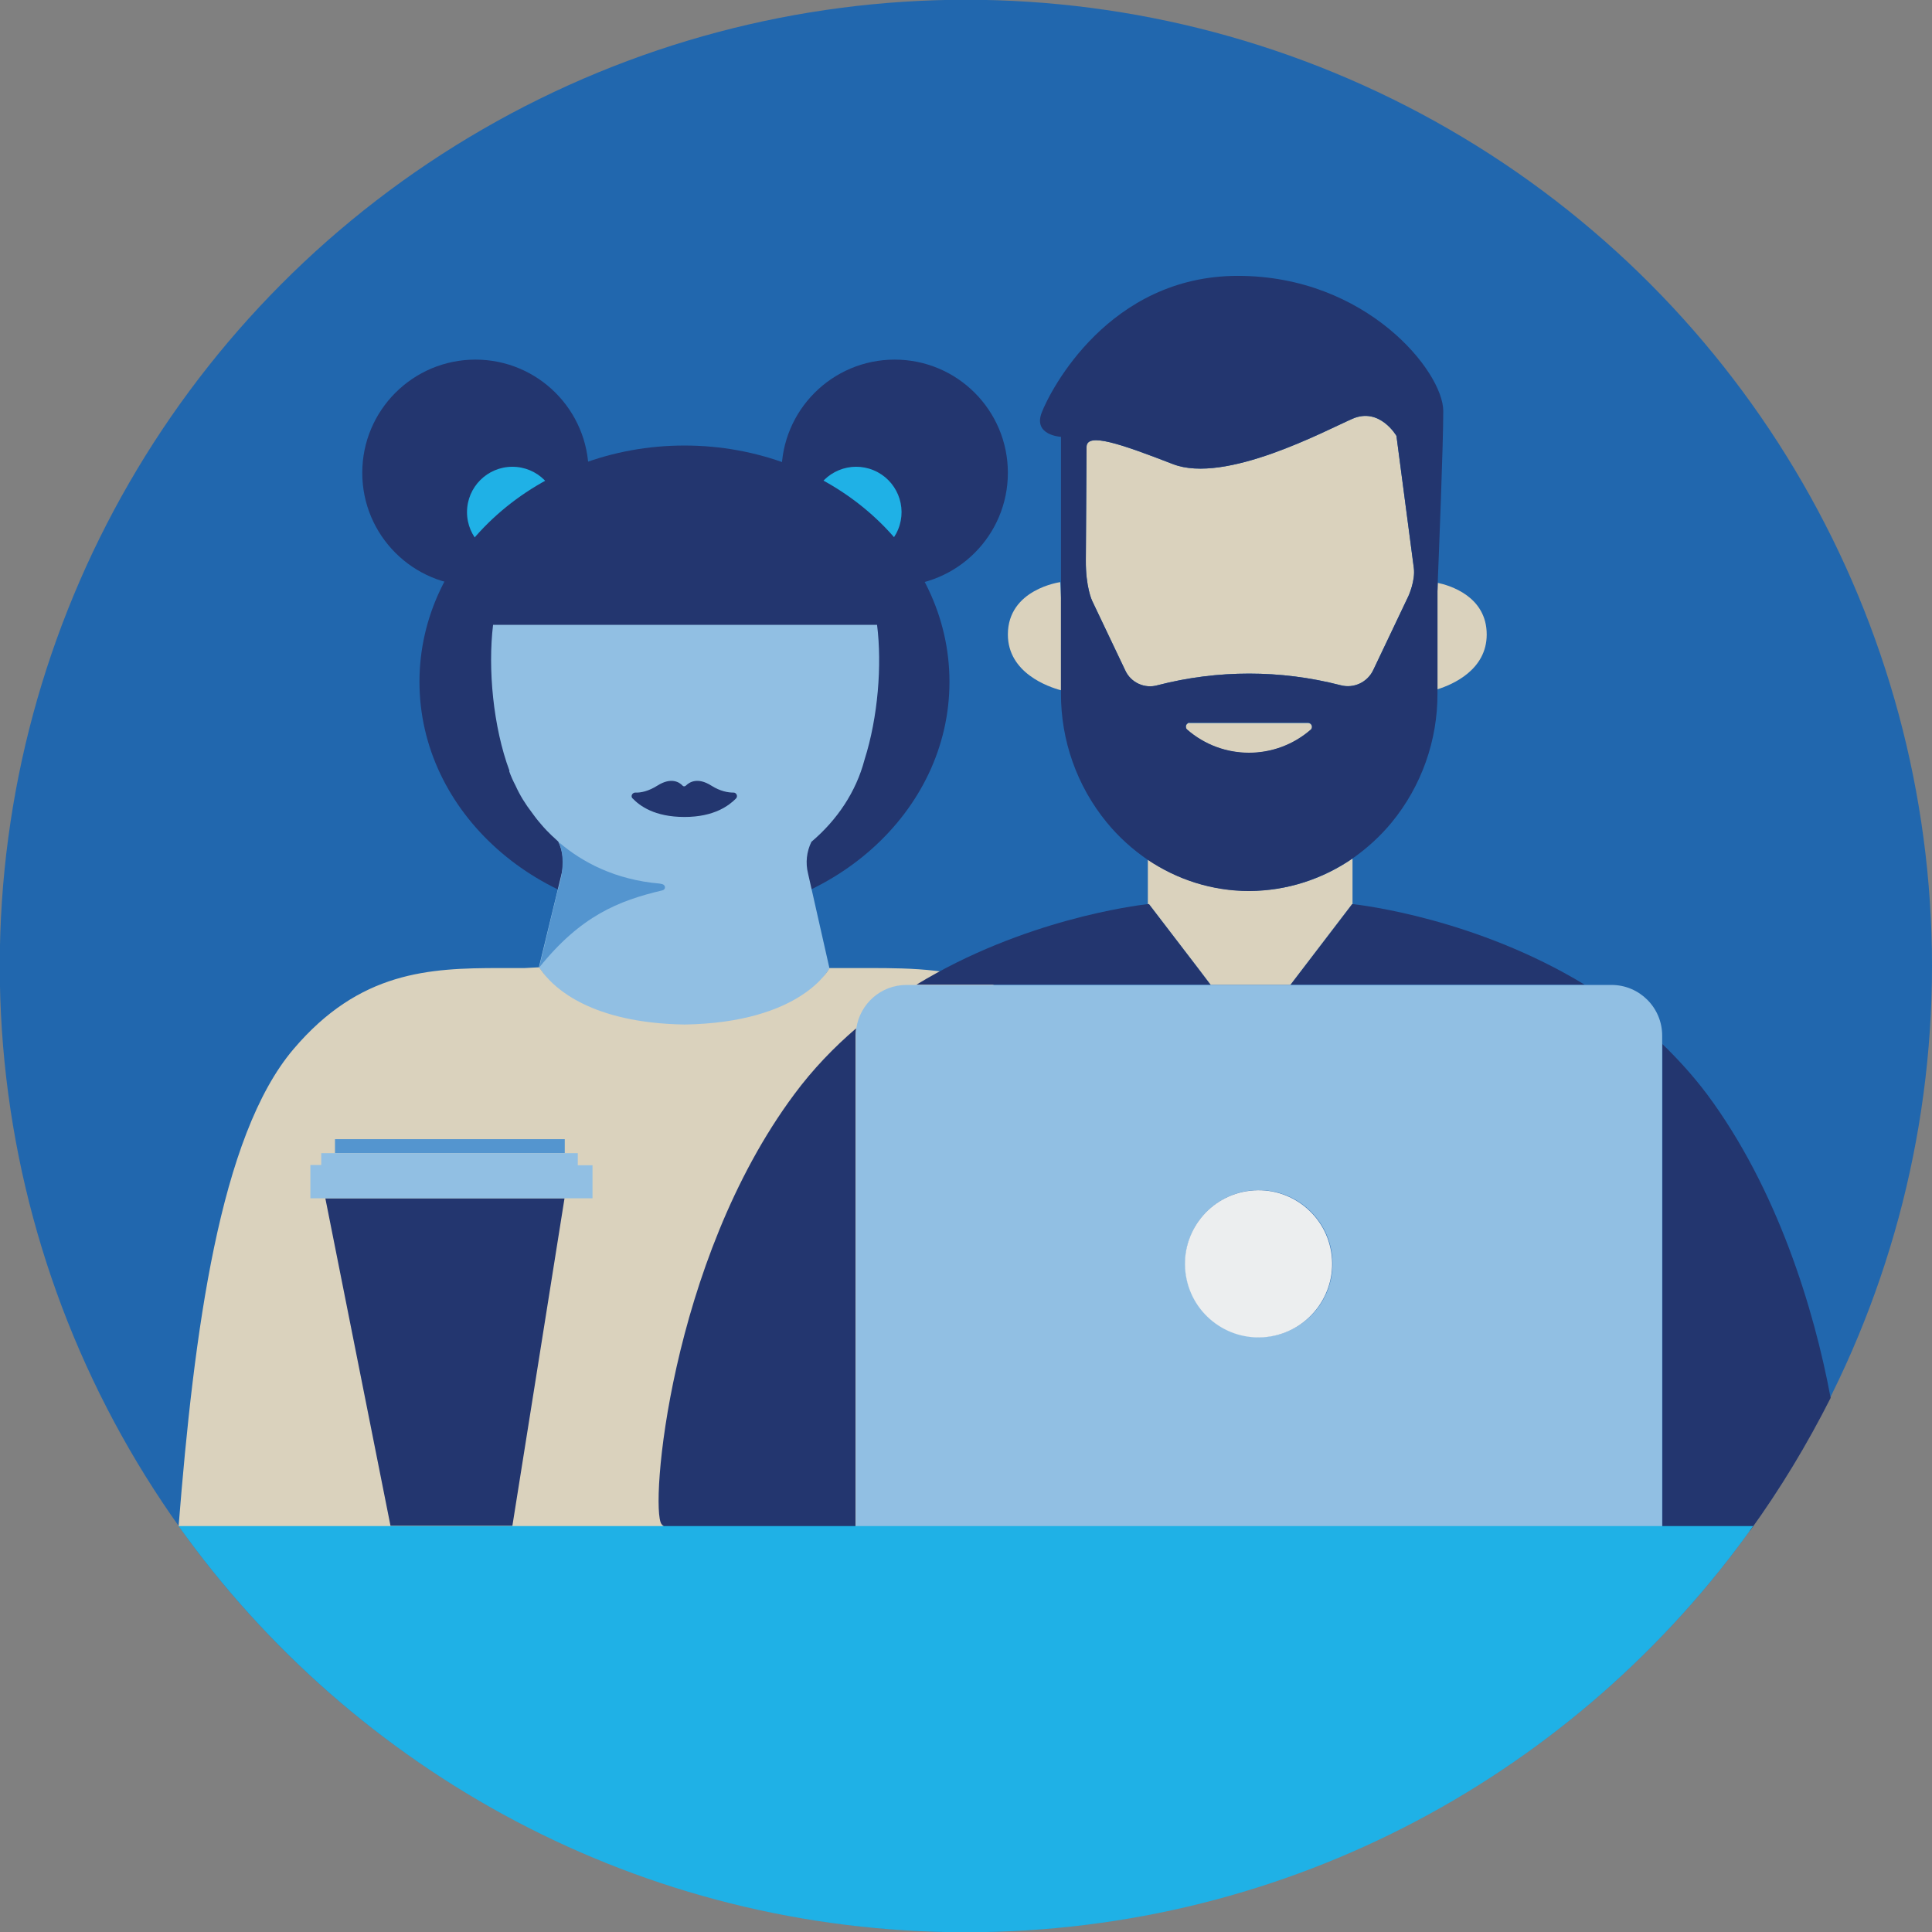 <?xml version="1.0" encoding="utf-8"?>
<svg xmlns="http://www.w3.org/2000/svg" style="enable-background:new 0 0 800.5 800.5;" version="1.1" viewBox="0 0 800.5 800.5" x="0px" y="0px">
<rect x="0" y="0" width="800.5" height="800.5" fill="#808080" stroke="none"/>
<style type="text/css">
	.st0{fill:#2167AE;}
	.st1{fill:#23366F;}
	.st2{fill:#1FB1E6;}
	.st3{fill:#91BFE3;}
	.st4{fill:#DAD2BD;}
	.st5{fill:#5495CF;}
	.st6{fill:none;}
	.st7{fill:#ECEEEF;}
</style>
<g id="Capa_3">
	<circle class="st0" cx="400.2" cy="400.2" r="400.3"/>
</g>
<g id="Capa_2">
	<circle class="st1" cx="197" cy="195.9" r="46.9"/>
	<circle class="st1" cx="370.7" cy="195.9" r="46.9"/>
	<circle class="st2" cx="212.3" cy="212.2" r="18.8"/>
	
		<ellipse class="st2" cx="354.6" cy="212.2" rx="18.8" ry="18.8" transform="matrix(0.383 -0.924 0.924 0.383 22.856 458.581)"/>
	<ellipse class="st1" cx="283.6" cy="282.5" rx="109.8" ry="97.9"/>
	<path class="st3" d="M358.2,314.8c5.6-17.6,7.3-39.3,5.2-55.9H204.3c-2.2,18.1,0,42.2,6.8,60.5H211l0,0v0.1l0,0c0,0,0,0.1,0,0.1&#xD;&#xA;		l0,0c0.7,2,1.6,4,2.6,5.9c1.8,4,4.1,7.7,6.8,11.2c0.4,0.5,0.7,1,1.1,1.5l0,0c1.1,1.5,2.4,3,3.7,4.5l0.1,0.1&#xD;&#xA;		c0.4,0.4,0.8,0.9,1.2,1.3l0.3,0.3c0.4,0.4,0.7,0.7,1.1,1.1l0.4,0.4c0.4,0.4,0.7,0.7,1.2,1.1l0.3,0.3c0.5,0.5,1,0.9,1.5,1.4l0,0&#xD;&#xA;		c2,4.1,2.5,8.8,1.4,13.3l-9.4,38.7l0,0l60.5,85.9l59.9-85.3l0,0l-8.9-39.4c-1.1-4.4-0.6-9,1.4-13.1&#xD;&#xA;		C346.9,339.7,354.7,328.1,358.2,314.8z"/>
	<path class="st4" d="M463.9,456c-13.9-36.5-49.1-46.9-49.1-46.9l-0.1,0.3c-17.8-8-36.1-8.3-54.6-8.3h-8h-8.4c0,0-11.3,22.6-60,23.4&#xD;&#xA;		c-39-0.6-53.9-15.3-58.4-21.1l-1.9-2.6h-0.3l-5.7,0.3h-4.7h-5.5c-29.4,0-58.2,1.3-85.6,33.6c-30.6,36-41.2,116.9-47.6,197.7&#xD;&#xA;		l424.5,0.1C497.9,580,472.5,478.7,463.9,456z"/>
	<path class="st5" d="M231.2,368.5l-7.8,32.4c17.2-21.4,32.8-27.7,51.1-32c1.5-0.4,1.3-2.3-0.2-2.6l-1-0.2&#xD;&#xA;		c-18.4-1.6-32-8.8-41.7-17.1C235.2,357.5,231.2,368.5,231.2,368.5z"/>
	<path class="st1" d="M303.9,328.4c-2.2,0-5.4-0.5-9.2-2.9c-5.7-3.6-9.1-1.4-10.5,0c-0.4,0.4-1,0.4-1.3,0.1c0,0,0,0-0.1-0.1&#xD;&#xA;		c-1.3-1.4-4.7-3.6-10.4,0c-3.8,2.4-7,3-9.2,2.9c-0.8,0-1.5,0.7-1.5,1.5c0,0.4,0.2,0.8,0.5,1c2.8,2.9,8.9,7.6,21.4,7.6&#xD;&#xA;		c12.4,0,18.5-4.8,21.3-7.6c0.6-0.6,0.6-1.5,0-2.1C304.6,328.5,304.3,328.4,303.9,328.4z"/>
</g>
<g id="Capa_1">
	<g>
		<polygon class="st6" points="501.7,408.1 501.7,408.1 496.7,401.5"/>
		<path class="st6" d="M725.1,634.1c-8.6,1.2-19.1,3.7-31.9,8.2H343.1c-49.1-17.5-64-4.5-69-10.8c-4.9-6.3,3.3-108.7,55-178.1&#xD;&#xA;			c7.7-10.4,16.4-19.4,25.6-27.3c1.5-10.2,10.2-18,20.8-18h4.2c44.3-27,90.8-32.8,95.9-33.4l0.5,0l0,0l-0.5,0v-18.4&#xD;&#xA;			c-6.4-4.3-12.1-9.5-17-15.5c-12.4-15.1-19.1-34.1-19-53.6V286c-5.2-1.4-22-7.3-22-23.1c0-18.8,21.7-21.7,21.7-21.7l0.3,6.5V181&#xD;&#xA;			c0,0-11.6-0.6-8-10s27.8-56.7,81.3-56.7c53.4,0,85.1,39.8,85.1,56c0,13.8-1.8,58.5-2.3,71.2c4.8,1,20.3,5.5,20.3,21.4&#xD;&#xA;			c0,14.5-14,20.6-20.4,22.7v1.6c0.1,19.5-6.6,38.5-19,53.6c-4.7,5.7-10.2,10.7-16.2,14.9v18.9h-0.2l-25.6,33.5h0.1l25.5-33.4h0.2&#xD;&#xA;			c3.8,0.4,51.1,6,96.2,33.4h11.2c0,0,0,0,0,0c11.6,0,21,9.4,21,21v3.5c6.5,6.2,12.7,13.1,18.4,20.8c29,39.1,44.3,88.7,51.2,125.8&#xD;&#xA;			c27-53.9,42.1-114.6,42.1-179c0-221.1-179.2-400.3-400.3-400.3S-0.1,179.2-0.1,400.2s179.2,400.3,400.3,400.3&#xD;&#xA;			C534,800.5,652.5,734.9,725.1,634.1z M239.4,477.8v5h6.1v13.6h-11.6l-21.6,135.8h-50.5l-27-135.8h-6.2v-13.8h4.5v-4.8h5.7V472H234&#xD;&#xA;			v5.8H239.4z"/>
		<path class="st1" d="M560.4,374.6h-0.2l-25.5,33.4h121.9C611.5,380.6,564.2,375,560.4,374.6z"/>
		<path class="st1" d="M496.7,401.5l-20.6-26.9l-0.5,0c-5.1,0.6-51.6,6.4-95.9,33.4h121.9L496.7,401.5z"/>
		<path class="st1" d="M688.8,432.6v202c0,2.5-2,4.5-4.5,4.5H359c-2.5,0-4.5-2-4.5-4.5V429.1c0-1,0.1-2,0.2-3&#xD;&#xA;			c-9.2,7.9-17.9,16.9-25.6,27.3c-51.7,69.5-59.9,171.8-55,178.1c4.9,6.3,19.9-6.6,69,10.8h350.2c12.8-4.6,23.3-7,31.9-8.2&#xD;&#xA;			c12.5-17.3,23.6-35.7,33.3-54.9c-6.9-37.1-22.2-86.8-51.2-125.8C701.5,445.7,695.3,438.9,688.8,432.6z"/>
		<path class="st4" d="M501.7,408.1h32.9l25.6-33.5h0.2v-18.9c-12.3,8.5-27,13.4-42.8,13.4c-15.5,0-29.8-4.7-42-12.9v18.4l0.5,0l0,0&#xD;&#xA;			l20.6,26.9L501.7,408.1z"/>
		<path class="st3" d="M354.5,634.6c0,2.5,2,4.5,4.5,4.5h325.2c2.5,0,4.5-2,4.5-4.5v-202v-3.5c0-11.6-9.4-21-21-21c0,0,0,0,0,0&#xD;&#xA;			h-11.2H534.6h-0.1h-32.9h0H379.8h-4.2c-10.6,0-19.3,7.8-20.8,18c-0.1,1-0.2,2-0.2,3V634.6z M521.6,493.1&#xD;&#xA;			c16.8,0,30.5,13.6,30.5,30.5S538.5,554,521.6,554c-16.8,0-30.5-13.6-30.5-30.5S504.8,493.1,521.6,493.1z"/>
		
			<ellipse class="st7" cx="521.6" cy="523.6" rx="30.5" ry="30.5" transform="matrix(0.987 -0.16 0.16 0.987 -77.131 90.318)"/>
		<path class="st4" d="M439.3,241.2c0,0-21.7,2.9-21.7,21.7c0,15.9,16.7,21.7,22,23.1v-38.3L439.3,241.2z"/>
		<path class="st4" d="M466.2,277.7c2.3,5.2,8.1,7.8,13.5,6.2c24.8-6.4,50.9-6.4,75.7,0c5.5,1.5,11.2-1.2,13.6-6.3l14.6-30.7&#xD;&#xA;			c0,0,2.9-6.4,2.2-11.6l-7.2-54.7c0,0-7-12-18.2-7.1c-11.3,4.9-52.7,27.2-74.4,18.8s-35.8-13.3-35.8-7.1c0,4.3-0.2,31-0.3,46.9&#xD;&#xA;			c-0.1,11.2,2.6,16.8,2.6,16.8L466.2,277.7z"/>
		<path class="st4" d="M492.8,299.5c-0.4,0-0.7,0.2-1,0.5c-0.6,0.6-0.6,1.7,0,2.3c14.7,12.9,36.7,12.9,51.4,0l0,0&#xD;&#xA;			c0.3-0.3,0.4-0.7,0.4-1c0.1-0.9-0.6-1.6-1.5-1.7H492.8z"/>
		<path class="st4" d="M595.6,285.6c6.4-2,20.4-8.1,20.4-22.7c0-15.9-15.5-20.4-20.3-21.4c-0.1,2.1-0.1,3.4-0.1,3.4V285.6z"/>
		<polygon class="st1" points="161.8,632.2 212.3,632.2 233.9,496.5 134.8,496.5"/>
		<rect class="st5" height="5.8" width="95.2" x="138.8" y="472"/>
		<polygon class="st3" points="133.1,477.8 133.1,482.7 128.6,482.7 128.6,496.5 134.8,496.5 233.9,496.5 245.5,496.5 245.5,482.8 &#xD;&#xA;			239.4,482.8 239.4,477.8 234,477.8 138.8,477.8"/>
		<path class="st1" d="M560.4,355.7c6-4.2,11.5-9.2,16.2-14.9c12.4-15.1,19.1-34.1,19-53.6v-1.6v-40.7c0,0,0.1-1.2,0.1-3.4&#xD;&#xA;			c0.5-12.6,2.3-57.3,2.3-71.2c0-16.2-31.7-56-85.1-56c-53.4,0-77.7,47.3-81.3,56.7s8,10,8,10v66.8V286v1.2&#xD;&#xA;			c-0.1,19.5,6.6,38.5,19,53.6c4.9,6,10.7,11.2,17,15.5c12.1,8.1,26.5,12.9,42,12.9C533.4,369.1,548.1,364.1,560.4,355.7z&#xD;&#xA;			 M450.2,185.2c0-6.2,14.1-1.3,35.8,7.1s63.2-13.9,74.4-18.8c11.3-4.9,18.2,7.1,18.2,7.1l7.2,54.7c0.7,5.3-2.2,11.6-2.2,11.6&#xD;&#xA;			L569,277.6c-2.4,5.1-8.1,7.8-13.6,6.3c-24.8-6.4-50.9-6.4-75.7,0c-5.4,1.6-11.2-1.1-13.5-6.2l-13.7-28.8c0,0-2.7-5.6-2.6-16.8&#xD;&#xA;			C450,216.2,450.2,189.5,450.2,185.2z M543.6,301.2c0,0.4-0.2,0.8-0.4,1l0,0c-14.7,12.9-36.7,12.9-51.4,0c-0.6-0.6-0.6-1.7,0-2.3&#xD;&#xA;			c0.3-0.3,0.6-0.5,1-0.5h49.3C543,299.6,543.6,300.3,543.6,301.2z"/>
	</g>
</g>
<g id="Capa_4">
	<path class="st2" d="M74,632.3c72.6,101.9,191.6,168.3,326.2,168.3s253.7-66.4,326.2-168.3H74z"/>
</g>
</svg>